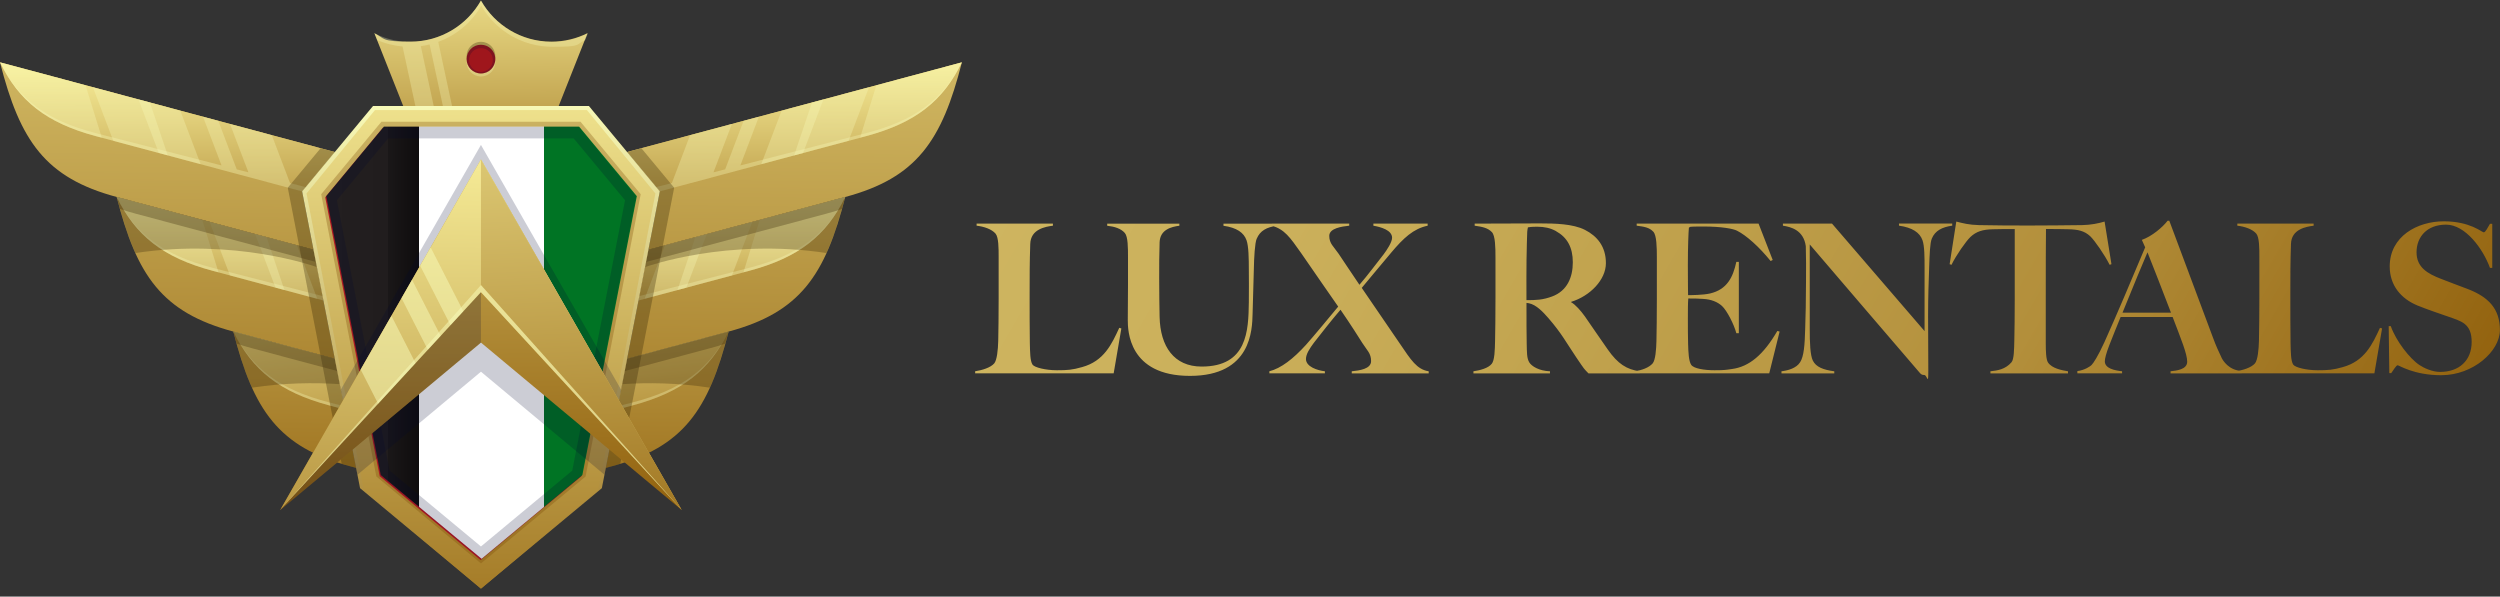 <svg xmlns="http://www.w3.org/2000/svg" xmlns:xlink="http://www.w3.org/1999/xlink" id="Logotext" viewBox="0 0 9096.6 2170.7"><rect x="0" y="0" width="9096.6" height="2170.7" fill="#333333" stroke="none"/><defs><style>      .cls-1 {        fill: url(#linear-gradient-8);      }      .cls-1, .cls-2, .cls-3, .cls-4, .cls-5, .cls-6, .cls-7, .cls-8, .cls-9, .cls-10, .cls-11, .cls-12, .cls-13, .cls-14, .cls-15, .cls-16, .cls-17, .cls-18, .cls-19, .cls-20, .cls-21, .cls-22, .cls-23, .cls-24, .cls-25, .cls-26, .cls-27, .cls-28, .cls-29, .cls-30, .cls-31, .cls-32, .cls-33 {        stroke-width: 0px;      }      .cls-1, .cls-2, .cls-3, .cls-6, .cls-7, .cls-8, .cls-9, .cls-10, .cls-11, .cls-12, .cls-14, .cls-15, .cls-16, .cls-18, .cls-19, .cls-20, .cls-21, .cls-22, .cls-23, .cls-24, .cls-26, .cls-27, .cls-29, .cls-30, .cls-31, .cls-32, .cls-33 {        fill-rule: evenodd;      }      .cls-2 {        fill: url(#linear-gradient-11);      }      .cls-3 {        fill: url(#linear-gradient-7);      }      .cls-4 {        fill: url(#linear-gradient);      }      .cls-5 {        fill: #000;      }      .cls-6 {        fill: url(#linear-gradient-16);      }      .cls-7 {        fill: #ba1b22;      }      .cls-8 {        fill: url(#linear-gradient-9);      }      .cls-9 {        fill: #9f161c;      }      .cls-10 {        fill: url(#linear-gradient-18);      }      .cls-11 {        fill: #784605;      }      .cls-11, .cls-15, .cls-18, .cls-26 {        opacity: .3;      }      .cls-12 {        fill: url(#linear-gradient-3);      }      .cls-13 {        clip-path: url(#clippath);      }      .cls-13, .cls-17 {        fill: none;      }      .cls-14 {        fill: #01052d;        opacity: .2;      }      .cls-15 {        fill: #382707;      }      .cls-16 {        opacity: .5;      }      .cls-16, .cls-18 {        fill: #f9fcba;      }      .cls-34 {        clip-path: url(#clippath-1);      }      .cls-19 {        fill: url(#linear-gradient-17);      }      .cls-20 {        fill: url(#linear-gradient-13);      }      .cls-21 {        fill: url(#linear-gradient-20);      }      .cls-22 {        fill: url(#linear-gradient-2);      }      .cls-23 {        fill: url(#linear-gradient-15);      }      .cls-24 {        fill: url(#linear-gradient-5);      }      .cls-25 {        fill: #007424;      }      .cls-26 {        fill: #2d1f01;      }      .cls-27 {        fill: url(#linear-gradient-19);      }      .cls-28 {        fill: #fff;      }      .cls-29 {        fill: url(#linear-gradient-12);      }      .cls-30 {        fill: url(#linear-gradient-14);      }      .cls-31 {        fill: url(#linear-gradient-6);      }      .cls-32 {        fill: url(#linear-gradient-4);      }      .cls-33 {        fill: url(#linear-gradient-10);      }    </style><linearGradient id="linear-gradient" x1="8466.4" y1="2332.4" x2="4124.1" y2="-174.6" gradientUnits="userSpaceOnUse"><stop offset="0" stop-color="#93630f"></stop><stop offset=".1" stop-color="#9e721e"></stop><stop offset=".3" stop-color="#b38f3b"></stop><stop offset=".6" stop-color="#c2a44f"></stop><stop offset=".8" stop-color="#cbb05b"></stop><stop offset="1" stop-color="#ceb560"></stop></linearGradient><linearGradient id="linear-gradient-2" x1="2664.3" y1="2176.6" x2="2706.7" y2="-1258.8" gradientUnits="userSpaceOnUse"><stop offset="0" stop-color="#93630f"></stop><stop offset="1" stop-color="#fef7a2"></stop></linearGradient><linearGradient id="linear-gradient-3" x1="2699.3" y1="1353.4" x2="2699.3" y2="659.7" xlink:href="#linear-gradient-2"></linearGradient><linearGradient id="linear-gradient-4" x1="2868.8" y1="2179.2" x2="2911.2" y2="-1256.3" xlink:href="#linear-gradient-2"></linearGradient><linearGradient id="linear-gradient-5" x1="2895.4" y1="1085.3" x2="2889.3" y2="164.3" xlink:href="#linear-gradient-2"></linearGradient><linearGradient id="linear-gradient-6" x1="2422.6" y1="2028.9" x2="2443.8" y2="-361.4" xlink:href="#linear-gradient-2"></linearGradient><linearGradient id="linear-gradient-7" x1="2504.2" y1="1910.5" x2="2381.6" y2="679" xlink:href="#linear-gradient-2"></linearGradient><linearGradient id="linear-gradient-8" x1="807.2" y1="2153.7" x2="849.7" y2="-1281.8" xlink:href="#linear-gradient-2"></linearGradient><linearGradient id="linear-gradient-9" x1="800.8" y1="1353.4" x2="800.8" y2="659.7" xlink:href="#linear-gradient-2"></linearGradient><linearGradient id="linear-gradient-10" x1="587.3" y1="2151" x2="629.8" y2="-1284.5" xlink:href="#linear-gradient-2"></linearGradient><linearGradient id="linear-gradient-11" x1="613.9" y1="1100.4" x2="607.8" y2="179.4" xlink:href="#linear-gradient-2"></linearGradient><linearGradient id="linear-gradient-12" x1="1067.4" y1="2016.9" x2="1088.6" y2="-373.5" xlink:href="#linear-gradient-2"></linearGradient><linearGradient id="linear-gradient-13" x1="1121.5" y1="2048.2" x2="998.8" y2="816.7" xlink:href="#linear-gradient-2"></linearGradient><linearGradient id="linear-gradient-14" x1="1756.3" y1="893.8" x2="1747.2" y2="-224.1" xlink:href="#linear-gradient-2"></linearGradient><linearGradient id="linear-gradient-15" x1="1795.2" y1="2374.2" x2="1740.6" y2="347.5" gradientUnits="userSpaceOnUse"><stop offset="0" stop-color="#93630f"></stop><stop offset="1" stop-color="#f9fcba"></stop></linearGradient><linearGradient id="linear-gradient-16" x1="1758.9" y1="2583.1" x2="1746.7" y2="8" xlink:href="#linear-gradient-2"></linearGradient><clipPath id="clippath"><path class="cls-17" d="M2331.8,1526.9v-846.8h0v-362.4c.1-103.1,15.4-194.4,38.8-250.5,11.6-27.8-8.3-58.4-38.4-58.4h-922"></path></clipPath><clipPath id="clippath-1"><path class="cls-13" d="M1100.1,8.8c-29.8,0-50.2,30.3-38.6,57.8,22.1,52.7,37,136.9,38.8,232.9v1227.4c0,12.1,5.2,23.6,35.7-39.7l573.9,499.7c-5.6,85,17.8,85,33.6,71.3"></path></clipPath><linearGradient id="linear-gradient-17" x1="1187.3" y1="1247.1" x2="2317.2" y2="1247.1" gradientUnits="userSpaceOnUse"><stop offset="0" stop-color="#231f20"></stop><stop offset=".2" stop-color="#211d1e"></stop><stop offset=".2" stop-color="#1a1718"></stop><stop offset=".3" stop-color="#0e0c0d"></stop><stop offset=".3" stop-color="#000"></stop><stop offset=".3" stop-color="#020202"></stop><stop offset=".3" stop-color="#0a0a0a"></stop><stop offset=".3" stop-color="#181818"></stop><stop offset=".3" stop-color="#2c2c2c"></stop><stop offset=".3" stop-color="#464646"></stop><stop offset=".3" stop-color="#666"></stop><stop offset=".3" stop-color="#8c8c8c"></stop><stop offset=".3" stop-color="#b9b9b9"></stop><stop offset=".3" stop-color="#e9e9e9"></stop><stop offset=".3" stop-color="#fff"></stop><stop offset=".7" stop-color="#fff"></stop><stop offset=".7" stop-color="#dfede3"></stop><stop offset=".7" stop-color="#90c2a0"></stop><stop offset=".7" stop-color="#52a16a"></stop><stop offset=".7" stop-color="#258844"></stop><stop offset=".7" stop-color="#0a792c"></stop><stop offset=".7" stop-color="#007424"></stop><stop offset="1" stop-color="#007424"></stop></linearGradient><linearGradient id="linear-gradient-18" x1="1749.9" y1="1838.9" x2="1737.8" y2="-675.6" xlink:href="#linear-gradient-2"></linearGradient><linearGradient id="linear-gradient-19" x1="1734.5" y1="2693.4" x2="1777" y2="397" xlink:href="#linear-gradient-2"></linearGradient><linearGradient id="linear-gradient-20" x1="2148.2" y1="2233.9" x2="2045.2" y2="-226.1" xlink:href="#linear-gradient-2"></linearGradient></defs><path class="cls-4" d="M4052.2,1358.5h-504v-7.6c25-3.8,56-12.9,69.6-28.8,9.8-12.1,13.6-49.2,14.4-81.7.8-28,1.5-99.9,1.5-156.6v-146.8c0-34.8,0-73.4-11.3-87-14.4-16.6-42.4-25.7-68.9-28.8v-7.6h277.7v7.6c-27.2,3.8-81,12.1-82.5,66.6-2.3,70.4-2.3,111.2-2.3,186.2s0,105.2.8,174.1c.8,32.5.8,65.1,9.8,78.7,7.6,10.6,48.4,20.4,88.5,20.4s56.8-1.5,91.6-11.4c80.2-21.9,108.2-84,135.5-143l7.6,2.3-28,163.5ZM4572.8,868.2c-6.8,15.1-9.8,68.1-10.6,114.3-.8,43.1-3,92.3-4.5,159.7-1.5,56.8-3.8,225.5-227.8,225.5s-226.3-165.7-226.3-203.6.8-76.4.8-127.1v-100.6c0-34.8,0-74.9-11.4-88.5-14.4-16.6-37.8-23.5-64.3-26.5v-7.6h262.6v7.6c-28.8,3.8-70.4,13.6-71.9,60.5-1.5,52.2-1.5,75.7-1.5,130.2s.8,103.7,1.5,140.8c2.3,107.5,52.2,180.9,152.9,180.9,166.5,0,170.3-130.2,171.8-233.8.8-54.5,0-74.2,0-117.3s-.8-87-8.3-108.2c-9.8-28-35.6-46.2-84-53v-7.6h193.7v7.6c-37.1,5.3-60.5,18.2-72.6,46.9ZM5062.4,918.9c-31,36.3-76.4,91.6-107.5,128.6,42.4,62.1,93.1,136.2,139.2,203.6,40.1,59,61.3,93.1,104.4,99.9v7.6h-280v-7.6c28-3,70.4-8.3,70.4-37.1s-15.1-39.3-31.8-65.8c-15.9-25-39.4-62.8-79.5-121.1-32.5,37.8-73.4,90.1-96.9,120.3-15.1,20.4-28.8,40.9-28.8,59,0,28,41.6,41.6,68.9,44.6v7.6h-202.1v-7.6c42.4-10.6,87-45.4,133.2-96.1,27.2-30.3,84-99.1,117.3-139.2-33.3-48.4-77.2-110.5-134.7-194.5-41.6-59-60.5-86.3-106.7-99.9v-7.6h281.5v7.6c-27.2,3-72.6,9.1-72.6,37.1s15.9,38.6,34.1,65.1c14.4,21.2,41.6,62.8,75.7,112.8,31-35.6,64.3-81,87.8-110.5,12.1-15.9,31-44.6,31-60.5,0-28-41.6-39.4-68.1-43.9v-7.6h197.5v7.6c-51.5,10.6-87.8,44.7-132.4,97.6ZM5779.8,1358.5c-17.4-18.2-12.1-10.6-43.9-57.5-37.8-56-53-87-101.4-143-19.7-22.7-44.6-49.2-71.1-54.5-3-.8-5.3-.8-9.1-1.5,0,65.1,0,113.5.8,146.8.8,32.5,0,55.2,9.8,70.4,8.3,12.9,34.1,30.3,74.9,31.8v7.6h-278.5v-7.6c25-3.8,53.7-11.3,66.6-27.2,10.6-12.9,11.4-50.7,12.1-83.2.8-28,1.5-95.3,1.5-156.6v-147.6c0-36.3-.8-78.7-12.9-91.6-15.1-15.9-35.6-19.7-62.8-23.5v-7.6c15.9,0,183.1-.8,237.6-.8s120.3,1.5,163.5,23.5c44.6,22.7,76.4,60.5,76.4,121.1s-57.5,119.6-126.4,140.8v1.5c15.1,8.3,34.8,30.3,49.9,51.5,26.5,37.8,59,86.3,83.2,120.3,37.1,53,68.9,72.6,116.5,79.5v7.6h-186.9ZM5661.7,840.9c-20.4-11.4-43.1-15.9-67.4-15.9s-29.5,1.5-34.8,2.3c-2.3,12.1-3,12.1-3.8,57.5-2.3,70.4-1.5,191.5-1.5,207.4,34.8,0,59.8-.8,93.8-13.6,54.5-20.4,74.9-69.6,74.9-124.1s-20.4-90.8-61.3-113.5ZM6437.4,1358.5h-488.9v-7.6c25-3.8,51.5-12.9,65.1-28.8,9.8-12.1,12.9-49.2,13.6-81.7.8-28,1.5-95.3,1.5-156.6v-147.6c0-36.3-.8-80.2-12.9-93.1-15.1-15.9-33.3-18.2-60.5-21.9v-7.6h443.5l51.5,132.4-7.6,3.8c-40.9-50.7-87.8-93.1-122.6-110.5-12.9-6.8-55.2-15.1-121.1-15.1s-43.9,1.5-53.7,3.8c-1.5,15.9-3.8,71.1-3.8,137.7s.8,102.9.8,108.2c9.1,0,53.7,0,80.2-6.1,61.3-14.4,83.2-58.3,95.4-115h9.1v259.6h-9.1c-8.3-31.8-34.1-82.5-52.2-99.1-15.9-14.4-38.6-24.2-68.9-25.7-30.3-1.5-21.9-1.5-53.7-1.5-1.5,13.6-1.5,43.9-1.5,73.4s0,70.4.8,90.1c.8,32.5,2.3,64.3,11.3,77.9,9.1,13.6,47.7,19.7,84.8,19.7s42.4-1.5,63.6-4.5c62.8-8.3,115-52.2,165-138.5l8.3,2.3-37.8,152.1ZM7029.2,868.2c-6.8,15.1-8.3,61.3-9.8,107.5-1.5,43.1-3.8,104.4-3.8,171.8s.8,141.5.8,200.5-3.8,16.6-14.4,16.6-13.6-4.5-18.2-9.8c-168.8-197.5-265.6-308.8-398.8-465.4v307.2c0,49.9,1.5,96.1,11.4,115.8,11.4,22.7,37.1,33.3,77.9,38.6v7.6h-192.2v-7.6c24.2-3,54.5-11.3,68.1-33.3,13.6-21.2,16.7-63.6,18.2-121.1,1.5-43.1,3-104.4,3-171.8s.8-71.1-.8-129.4c-8.3-58.3-53.7-69.6-83.2-74.2v-7.6h178.6l336.8,391.2v-229.3c0-39.4,0-80.2-7.6-101.4-9.8-28-37.1-46.2-85.5-53v-7.6h193.7v7.6c-37.1,5.3-62.1,18.2-74.2,46.9ZM7676.2,963.5c-18.2-36.3-54.5-88.5-70.4-103.7-21.2-19.7-43.9-25-81.7-25.7-38.6-.8-34.8-.8-79.5-.8-.8,51.5-.8,150.6-.8,247.5v168c0,27.2.8,59.8,8.3,70.4,15.1,21.9,50.7,28,72.6,31.8v7.6h-282.3v-7.6c26.5-3,53.7-6.8,76.4-32.5,9.8-10.6,9.8-48.4,10.6-81,.8-28,1.5-93.8,1.5-153.6v-250.5c-43.1,0-40.9,0-79.5.8-37.8.8-60.5,8.3-81.7,28-15.9,15.1-52.2,66.6-68.9,101.4l-6.8-2.3,24.2-155.1c23.5,6.1,46.9,12.1,82.5,12.9,76.4,1.5,112.8,1.5,187.7,1.5s111.2-.8,187.7-1.5c33.3-.8,58.3-6.1,81.7-12.9l25,155.1-6.8,2.3ZM7897.9,1358.5v-7.6c21.2-2.3,60.5-6.1,60.5-34.8s-22.7-83.2-53-162.7h-189.2c-15.1,37.8-28,68.1-41.6,103.7-10.6,27.2-15.9,47.7-15.9,57.5,0,26.5,36.3,33.3,62.8,36.3v7.6h-162.7v-8.3c26.5-3,48.4-18.2,51.5-21.9,6.8-6.8,23.5-31.8,46.9-83.2,43.1-95.4,100.6-231.6,148.3-345.1l-12.1-27.2c37.1-12.9,75.7-46.2,93.8-69.6h6.1c62.8,168,111.2,297.4,158.9,425.3,11.4,31,19.7,48.4,31.8,74.2,4.5,9.1,26.5,45.4,72.6,46.9v9.1h-258.8ZM7813.9,918.1c-16.6,38.6-50.7,120.3-90.8,219.5h176.3c-30.3-78.7-65.1-168.8-85.5-219.5ZM8639.5,1358.5h-504v-7.6c25-3.8,56-12.9,69.6-28.8,9.8-12.1,13.6-49.2,14.4-81.7.8-28,1.5-99.9,1.5-156.6v-146.8c0-34.8,0-73.4-11.3-87-14.4-16.6-42.4-25.7-68.9-28.8v-7.6h277.7v7.6c-27.2,3.8-81,12.1-82.5,66.6-2.3,70.4-2.3,111.2-2.3,186.2s0,105.2.8,174.1c.8,32.5.8,65.1,9.8,78.7,7.6,10.6,48.4,20.4,88.5,20.4s56.8-1.5,91.6-11.4c80.2-21.9,108.2-84,135.5-143l7.6,2.3-28,163.5ZM8883.9,1365.3c-101.4,0-154.4-36.3-159.7-36.3s-15.1,17.4-23.5,28.8h-6.8l-2.3-171h7.6c18.9,53.7,68.9,118.1,104.4,141.5,15.9,10.6,46.2,25,74.9,25,68.9,0,115-40.9,115-109s-38.6-75.7-87.8-93.1c-31.8-11.3-69.6-23.5-109-39.4-60.5-25-101.4-73.4-101.4-142.3,0-109.7,100.6-164.2,196.8-164.2s138.5,40.1,145.3,40.1,15.1-18.9,22.7-31h8.3v160.4h-8.3c-25-68.9-89.3-157.4-159.7-157.4s-107.5,45.4-107.5,100.6,40.9,77.9,87.8,96.1c28,11.4,64.3,24.2,99.1,37.8,74.9,28.8,116.5,71.9,116.5,149.1s-97.6,164.2-212.7,164.2Z"></path><g><path class="cls-22" d="M2359.3,908.6l-77.5,396.9,368.9-98.9c259.7-69.6,351.8-203.6,424.8-489.9l-227.2,60.9-489,131Z"></path><path class="cls-12" d="M2359.3,908.6l-36.1,184.7,403.3-108.1c180.7-48.4,280.3-128.1,348.7-268.5l-226.9,60.8-489,131Z"></path><path class="cls-18" d="M2726.6,974.4l-400.2,102.9-3.1,16,403.3-108.1c180.7-48.4,280.3-128.1,348.7-268.5-68.4,134.7-168,211.1-348.7,257.6Z"></path><polygon class="cls-18" points="2465.1 1055.3 2663.3 1002.2 2737.4 807.3 2530.2 862.8 2465.1 1055.3"></polygon><path class="cls-18" d="M2764.3,800.1l-59.3,190.9,21.6-5.8c180.7-48.4,280.3-128.1,348.7-268.5l-226.9,60.8-84,22.5Z"></path><polygon class="cls-18" points="2345.4 1087.4 2497.5 1046.6 2571.7 851.7 2419.5 892.4 2345.4 1087.4"></polygon><path class="cls-32" d="M2281.9,553.2l118.9,143.2-41.4,212.2,715.9-191.8c259.7-69.6,351.8-203.6,424.7-490l-227.2,60.9-991,265.5Z"></path><path class="cls-24" d="M2281.9,553.2l118.9,143.2,750.3-201c180.7-48.4,280.3-128.1,348.7-268.5l-226.9,60.8-991,265.5Z"></path><path class="cls-18" d="M3151,484.5l-457.1,117.5,67.4-177.3-55.5,14.9-67.2,176.6-42.5,10.9,67-176.1-152.1,40.8-66.3,174.3-44,11.3-12.5,3.1-.6.2,13.1,15.7,36.2-9.7,46.5-12.5,148.3-39.7,55.5-14.9,463.8-124.3c180.7-48.4,280.3-128.1,348.7-268.5-68.4,134.7-168,211.2-348.7,257.6Z"></path><polygon class="cls-18" points="2889.5 565.4 3087.8 512.3 3162 317.4 2954.6 372.9 2889.5 565.4"></polygon><path class="cls-18" d="M3188.8,310.2l-59.3,190.9,21.5-5.7c180.7-48.4,280.3-128.1,348.7-268.5l-226.9,60.8-84.1,22.5Z"></path><polygon class="cls-18" points="2769.9 597.5 2922 556.7 2996.1 361.8 2844.1 402.6 2769.9 597.5"></polygon><path class="cls-31" d="M2281.8,1305.5l-77.5,396.9,22-5.9c259.7-69.6,351.8-203.6,424.8-489.9l-227.2,60.8-142,38.1Z"></path><path class="cls-3" d="M2281.8,1305.5l-36.1,184.7,56.3-15.1c180.7-48.4,280.3-128.1,348.7-268.5l-226.9,60.8-142,38.1Z"></path><path class="cls-18" d="M2302.1,1464.2l-54,13.9-2.4,12.1,56.3-15.1c180.7-48.4,280.3-128.1,348.7-268.5-68.4,134.7-168,211.1-348.7,257.6Z"></path><path class="cls-26" d="M2281.9,553.2l118.9,143.2-196.4,1006,22-5.9c10.4-2.8,20.6-5.7,30.5-8.7l196.2-1004.7-119.3-143.7-51.8,13.8Z"></path><path class="cls-15" d="M2359.3,908.6l-12.4,63.3c9.9-3.5,298.8-106.1,660.2-51.2,26.1-57.6,47.7-125,67.8-203.9l-227.2,60.9-488.5,130.9Z"></path><path class="cls-15" d="M2281.8,1305.5l-18.1,92.4c94.3-6.4,203-5,319.2,12.7,26.1-57.6,47.7-125,67.8-203.9l-227.2,60.9-141.8,38Z"></path><path class="cls-15" d="M2359.3,908.6l-8.7,44.7,657.7-176.2c19.4-5.2,37.8-10.7,55.3-16.7,3.9-14.1,7.8-28.7,11.6-43.6l-227.2,60.9-488.7,131Z"></path><path class="cls-15" d="M2281.8,1305.5l-8.7,44.7,310.7-83.2c19.4-5.2,37.8-10.7,55.3-16.7,4-14.1,7.8-28.7,11.6-43.6l-227.2,60.9-141.8,38Z"></path><path class="cls-1" d="M651.7,777.5l-227.2-60.9c72.9,286.4,165.1,420.4,424.8,489.9l369,98.9-77.5-396.9-489-131Z"></path><path class="cls-8" d="M651.7,777.5l-226.9-60.8c68.4,140.4,168,220.1,348.7,268.5l403.3,108.1-36.1-184.7-489-131Z"></path><path class="cls-18" d="M773.5,974.4c-180.7-46.5-280.3-122.9-348.7-257.6,68.4,140.4,168,220.1,348.7,268.5l403.3,108.1-3.1-16-400.2-102.9Z"></path><path class="cls-18" d="M651.7,777.5l-226.9-60.8c68.4,140.4,168,220.1,348.7,268.5l21.6,5.8-59.3-190.9-84-22.5Z"></path><polygon class="cls-18" points="762.6 807.3 836.7 1002.2 1035 1055.3 969.8 862.8 762.6 807.3"></polygon><polygon class="cls-18" points="928.4 851.7 1002.5 1046.6 1154.6 1087.4 1080.5 892.4 928.4 851.7"></polygon><path class="cls-33" d="M227.2,287.6L0,226.8c72.9,286.4,165.1,420.4,424.8,490l715.9,191.8-41.4-212.2,118.9-143.2L227.2,287.6Z"></path><path class="cls-2" d="M.3,226.9c68.4,140.4,168,220.1,348.7,268.5l750.3,201,118.9-143.2L227.2,287.6.3,226.9Z"></path><path class="cls-18" d="M1099.3,677.4l-44-11.3-66.3-174.3-152.1-40.8,67,176.1-42.5-10.9-67.2-176.6-55.5-14.9,67.4,177.3-457.1-117.5C168.3,438,68.7,361.6.3,226.9c68.4,140.4,168,220.1,348.7,268.5l463.8,124.3,55.5,14.9,148.3,39.7,46.5,12.5,36.2,9.7,13.1-15.7-.6-.2-12.5-3.1Z"></path><path class="cls-18" d="M227.2,287.6L.3,226.9c68.4,140.4,168,220.1,348.7,268.5l21.5,5.7-59.3-190.9-84-22.5Z"></path><polygon class="cls-18" points="338.1 317.4 412.2 512.3 610.5 565.4 545.4 372.9 338.1 317.4"></polygon><polygon class="cls-18" points="503.9 361.8 578 556.7 730.1 597.5 656 402.6 503.9 361.8"></polygon><path class="cls-29" d="M1076.2,1267.4l-227.2-60.8c72.9,286.4,165.1,420.4,424.8,489.9l22,5.9-77.5-396.9-142-38.1Z"></path><path class="cls-20" d="M1076.2,1267.4l-226.9-60.8c68.4,140.4,168,220.1,348.7,268.5l56.3,15.1-36.1-184.7-142-38.1Z"></path><path class="cls-18" d="M1198,1464.2c-180.7-46.5-280.3-122.9-348.7-257.6,68.4,140.4,168,220.1,348.7,268.5l56.3,15.1-2.4-12.1-54-13.9Z"></path><path class="cls-26" d="M1218.2,553.2l-51.7-13.8-119.4,143.7,196.2,1004.7c9.9,3,20,5.9,30.5,8.7l22,5.9-196.4-1006,118.9-143.2Z"></path><path class="cls-15" d="M652.2,777.7l-227.2-60.9c20.1,78.9,41.7,146.3,67.8,203.9,361.4-54.9,650.3,47.6,660.2,51.2l-12.4-63.3-488.5-130.9Z"></path><path class="cls-15" d="M1076.4,1267.5l-227.2-60.9c20.1,78.9,41.7,146.3,67.8,203.9,116.2-17.6,224.8-19,319.2-12.7l-18-92.4-141.8-38Z"></path><path class="cls-15" d="M652,777.6l-227.2-60.9c3.8,15,7.7,29.5,11.6,43.6,17.6,5.9,36,11.5,55.4,16.7l657.7,176.2-8.7-44.7-488.7-131Z"></path><path class="cls-15" d="M1076.4,1267.5l-227.2-60.9c3.8,14.9,7.7,29.5,11.6,43.6,17.6,6,36,11.5,55.4,16.7l310.7,83.2-8.7-44.7-141.8-38Z"></path><path class="cls-30" d="M1750,1.9c-50.5,89.3-146.4,149.6-256.4,149.6s-92-11.2-131.6-31l106.7,269.1h562.6l106.6-269.1c-39.6,19.8-84.3,31-131.6,31-110,0-205.8-60.3-256.4-149.6Z"></path><path class="cls-26" d="M1750,152c-28.8,0-52.2,23.4-52.2,52.2s23.4,52.2,52.2,52.2,52.2-23.3,52.2-52.2-23.4-52.2-52.2-52.2Z"></path><path class="cls-18" d="M1750,173.8c-28.8,0-52.2,23.4-52.2,52.2s23.4,52.2,52.2,52.2,52.2-23.4,52.2-52.2-23.4-52.2-52.2-52.2Z"></path><path class="cls-18" d="M1750,1.9c-35,61.9-91.8,109.8-159.9,133.5l-.5.2-1,.3c-1,.3-1.9.7-2.9,1l-.5.2-1.6.5c-.8.3-1.6.5-2.5.8-.9.3-1.8.6-2.8.9l-1.5.4c-1.2.3-2.3.7-3.5,1l-.9.3c-1.3.4-2.7.7-4,1.1l-.6.2c-1.5.4-2.9.7-4.4,1.1h-.2c-12,3-24.3,5.1-36.8,6.5h-.5c-1.2.2-2.4.3-3.6.4h-.5s-1.2.2-1.2.2c-1,0-1.9.2-2.9.2-.9,0-1.8.1-2.6.2l-2.1.2c-1.2,0-2.4.1-3.6.2h-1.1c-1.4.1-2.9.2-4.3.2h-.5c-1.6,0-3.1.1-4.7.1h-.2c-1.7,0-3.4,0-5,0h-2.1s0,0,0,0h-2.1s-.1,0-.1,0h-2s-.2,0-.2,0h-.3s-1.6,0-1.6,0h-.3s-.2,0-.2,0h-1.8c0,0-.2,0-.2,0h-.7s-1.1,0-1.1,0h-.4s0,0,0,0h-1.6c0,0-.5,0-.5,0h0s-.5,0-.5,0h-.5s-.5,0-.5,0h-.5s-.4,0-.4,0h-1.2c0,0-.5-.1-.5-.1h-.5s-.5,0-.5,0h-.5s0,0,0,0h-1c0,0-.5-.1-.5-.1h-.5c0,0-.1,0-.1,0h-1.3c0-.1-.2-.1-.2-.1h-.5s-.5,0-.5,0h-.9c0,0-.1,0-.1,0h-.5c0,0-.5-.1-.5-.1h-.5s-.5,0-.5,0h-.5s-.5-.1-.5-.1h-1c0-.1,0-.1,0-.1h-.5c0,0-.5-.1-.5-.1h-1c0,0-.5-.2-.5-.2-34.8-4-67.8-14-97.8-29.1l9.7,24.4c28.6,12.3,59.6,20.3,92.1,23.2l47.7,221.5h66.7l-48-222.9c10.9-1.4,21.6-3.4,32.1-6l49.3,228.9h33.3l-51.3-238.4c66.6-24.3,122-71.3,156.5-131.6,51.2,89.3,148.2,149.6,259.5,149.6s82.3-8.7,118.7-24.3l9.7-24.4c-39.6,19.8-84.3,31-131.6,31-110,0-205.8-60.3-256.4-149.6Z"></path><path class="cls-9" d="M1750,162.9c-28.8,0-52.2,23.4-52.2,52.2s23.4,52.2,52.2,52.2,52.2-23.4,52.2-52.2-23.4-52.2-52.2-52.2Z"></path><path class="cls-14" d="M1750,162.9c-28.8,0-52.2,23.4-52.2,52.2s23.4,52.2,52.2,52.2,52.2-23.4,52.2-52.2-23.4-52.2-52.2-52.2ZM1750,261.5c-23.9,0-43.2-19.4-43.2-43.2s19.3-43.2,43.2-43.2,43.2,19.3,43.2,43.2-19.4,43.2-43.2,43.2Z"></path><polygon class="cls-23" points="1750 385.6 1357.3 385.6 1099.3 696.4 1310.1 1776.3 1750 2141.8 2189.9 1776.3 2400.8 696.4 2142.7 385.6 1750 385.6"></polygon><polygon class="cls-6" points="1364.3 400.6 1115.3 703.9 1323.8 1783.6 1750 2141.8 2176.2 1783.6 2384.8 703.9 2135.7 400.6 1364.3 400.6"></polygon><polygon class="cls-11" points="1387.7 443 1168.7 706.7 1369.3 1733.8 1750 2050.1 2130.7 1733.8 2331.3 706.7 2112.3 443 1387.7 443"></polygon><polygon class="cls-7" points="1393.1 465.6 1183.3 718.3 1381.4 1733 1748.3 2037.8 2115.1 1733 2313.2 718.3 2103.4 465.6 1393.1 465.6"></polygon><g class="cls-34"><g><path class="cls-5" d="M1031.2,459.4c15.1,572.7,30.1,1145.4,45.2,1718,142.1-5.3,284.3-8.9,426.5-10.7-5-572.9-10.1-1145.9-15.1-1718.8-152.2,1.9-304.5,5.7-456.6,11.4Z"></path><path class="cls-28" d="M1487.8,448c5,572.9,10,1145.8,15.1,1718.8,142.2-1.8,284.4-1.8,426.6,0,5-572.9,10.1-1145.9,15.1-1718.8-152.2-1.9-304.5-1.9-456.7,0Z"></path><path class="cls-25" d="M1944.6,448c-5,572.9-10,1145.8-15.1,1718.8,142.2,1.8,284.4,5.3,426.5,10.7,15.1-572.7,30.2-1145.4,45.2-1718-152.2-5.7-304.4-9.5-456.6-11.4Z"></path></g></g><polygon class="cls-19" points="1397.1 461 1187.3 713.7 1385.4 1728.4 1752.3 2033.2 2119.1 1728.4 2317.2 713.7 2107.4 461 1397.1 461"></polygon><path class="cls-14" d="M1394.9,461.2l-209.8,253.4,198.1,1017.5,366.8,305.7,366.8-305.7,198.2-1017.5-209.8-253.4h-710.3ZM2082.2,1712.4l-332.2,276-332.2-276-192.1-983.8,187-225.1h674.6l187,225.1-192.1,983.8Z"></path><polygon class="cls-14" points="1240.1 1417.7 1300.6 1727.4 1750 1352.5 2199.4 1727.4 2259.9 1417.7 1750 527.3 1240.1 1417.7"></polygon><polygon class="cls-10" points="1019.5 1855.8 1750 1246.5 2480.5 1855.8 1750 580.2 1019.5 1855.8"></polygon><polygon class="cls-27" points="1019.5 1855.8 1750 1063 2480.5 1855.8 1750 580.2 1019.5 1855.8"></polygon><polygon class="cls-16" points="1312.3 1344.5 1375.9 1469.1 1512 1321.3 1424.2 1149.2 1312.3 1344.5"></polygon><polygon class="cls-16" points="1461 1084.9 1556.8 1272.7 1603.4 1222.1 1499.2 1018.1 1461 1084.9"></polygon><polygon class="cls-16" points="1528.7 966.7 1639.2 1183.3 1685.8 1132.7 1566.9 899.9 1528.7 966.7"></polygon><polygon class="cls-21" points="1750 1037.4 2480.5 1855.8 1750 580.2 1750 1037.4"></polygon><polygon class="cls-16" points="1019.5 1855.8 1750 1063 2480.5 1855.8 1750 1037.4 1019.5 1855.8"></polygon><polygon class="cls-14" points="1639.2 1183.3 1603.4 1222.1 1556.8 1272.7 1512 1321.3 1375.9 1469.1 1371.3 1474.1 1339.4 1508.7 1327.8 1521.2 1282.6 1570.3 1272.1 1581.6 1231.2 1626.1 1190.8 1669.9 1019.5 1855.8 1227.1 1682.7 1240.2 1671.8 1282.8 1636.2 1293.6 1627.2 1340.8 1587.8 1352.9 1577.8 1386.1 1550 1750 1246.5 1750 1063 1685.8 1132.7 1639.2 1183.3"></polygon></g></svg>